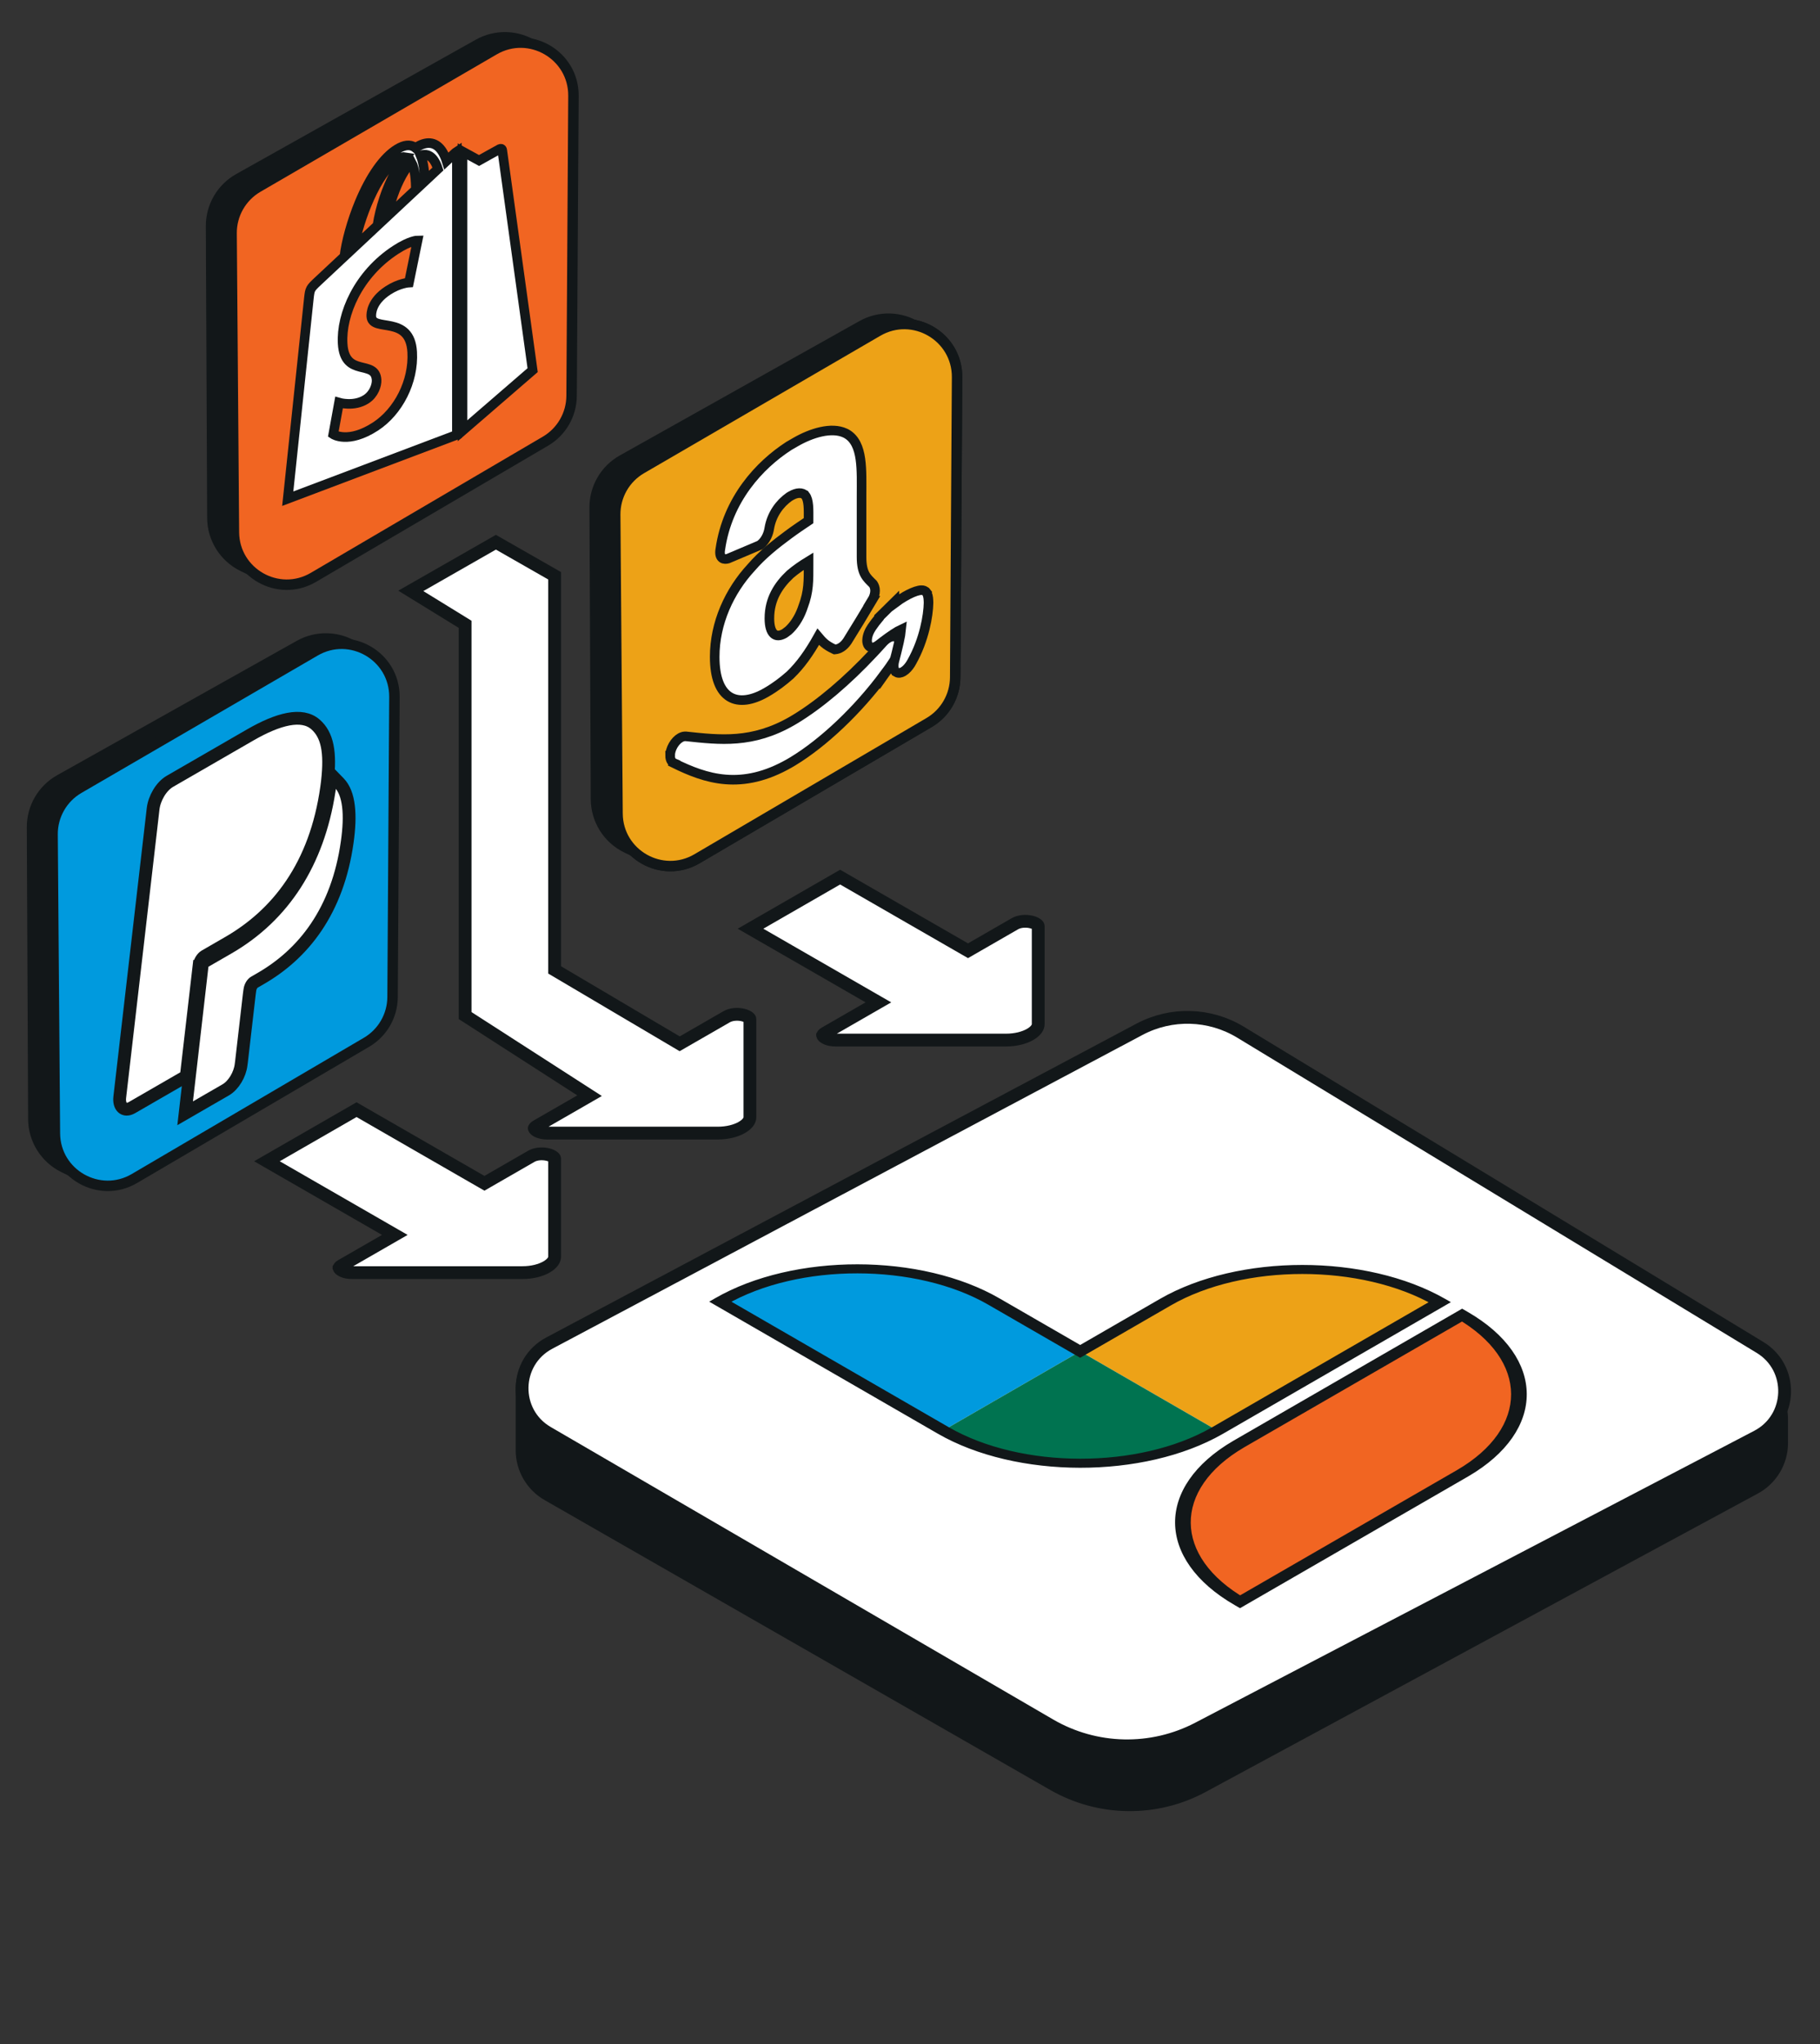 <svg width="187" height="210" viewBox="0 0 187 210" fill="none" xmlns="http://www.w3.org/2000/svg">
<rect x="0" y="0" width="187" height="210" fill="#333333" stroke="none"/>
<path d="M6.204 80.222L30.826 66.418C32.563 65.444 34.694 65.5 36.377 66.563L37.093 67.016C38.667 68.01 39.621 69.741 39.621 71.602L39.621 101.002C39.621 102.892 38.637 104.646 37.025 105.631L13.169 120.21C11.588 121.176 9.623 121.268 7.958 120.455L6.61 119.796C4.755 118.89 3.576 117.01 3.566 114.946L3.432 84.979C3.423 83.007 4.484 81.186 6.204 80.222Z" fill="#121719" stroke="#121719" stroke-width="1.356"/>
<path d="M37.656 107.066L13.81 121.06C10.21 123.172 5.672 120.597 5.64 116.423L5.401 85.719C5.386 83.772 6.415 81.966 8.099 80.987L32.376 66.873C36.005 64.763 40.553 67.398 40.527 71.597L40.335 102.421C40.323 104.334 39.305 106.098 37.656 107.066Z" fill="#009ADE" stroke="#121719" stroke-width="1.074"/>
<path d="M25.691 75.505C28.582 73.836 31.024 73.198 32.414 74.413C33.655 75.493 33.973 77.289 33.65 80.215L33.649 80.222V80.223C33.649 80.224 33.649 80.225 33.649 80.227C33.648 80.23 33.648 80.235 33.647 80.242C33.645 80.254 33.644 80.272 33.641 80.295C33.636 80.34 33.627 80.403 33.619 80.473C33.602 80.609 33.58 80.781 33.562 80.906C33.002 84.89 31.748 88.163 29.954 90.822C28.165 93.473 25.912 95.407 23.459 96.823L21.045 98.217C20.789 98.364 20.503 98.777 20.447 99.262L20.446 99.262L19.21 109.949L19.14 110.553L13.566 113.771C12.725 114.257 12.197 113.641 12.304 112.711L15.732 83.082V83.08C15.858 82.007 16.556 80.779 17.46 80.257L25.691 75.505Z" fill="white" stroke="#121719" stroke-width="1.314"/>
<path d="M34.834 80.403C35.905 81.5 36.069 83.705 35.676 86.497C35.184 89.998 34.08 92.885 32.493 95.236C30.912 97.579 28.924 99.284 26.768 100.528L26.126 100.899C25.944 101.004 25.718 101.315 25.673 101.704L25.672 101.713L25.67 101.722L25.619 102.093L24.812 109.069L24.811 109.077L24.809 109.087L24.769 109.388C24.65 110.363 24.015 111.478 23.19 111.954L19.023 114.36L19.115 113.557L20.731 99.51L20.8 98.905L23.459 97.37C26.341 95.706 28.634 93.493 30.345 90.831C32.057 88.167 33.242 84.963 33.814 81.249L34.066 79.615L34.834 80.403Z" fill="white" stroke="#121719" stroke-width="1.314"/>
<path d="M24.599 18.471L49.221 4.666C50.958 3.692 53.088 3.748 54.772 4.811L55.488 5.264C57.062 6.258 58.016 7.989 58.016 9.85L58.015 39.25C58.015 41.14 57.032 42.894 55.419 43.879L31.564 58.458C29.983 59.424 28.018 59.517 26.353 58.703L25.005 58.044C23.15 57.138 21.971 55.258 21.961 53.194L21.827 23.227C21.818 21.256 22.879 19.435 24.599 18.471Z" fill="#121719" stroke="#121719" stroke-width="1.356"/>
<path d="M56.05 45.315L32.204 59.308C28.604 61.421 24.066 58.846 24.034 54.671L23.795 23.968C23.78 22.02 24.81 20.214 26.493 19.235L50.77 5.121C54.4 3.011 58.948 5.647 58.921 9.845L58.729 40.67C58.717 42.582 57.699 44.347 56.05 45.315Z" fill="#F16522" stroke="#121719" stroke-width="1.074"/>
<g clip-path="url(#clip0_220_51372)">
<path d="M46.733 15.735C46.731 15.737 46.415 16.033 45.88 16.532C45.791 16.249 45.66 15.914 45.472 15.61C44.868 14.627 43.983 14.434 42.913 15.049C42.912 15.05 42.911 15.051 42.91 15.051C42.836 15.094 42.762 15.145 42.688 15.195C42.657 15.17 42.625 15.145 42.591 15.123C42.126 14.816 41.528 14.881 40.812 15.318C39.431 16.162 38.056 18.107 36.94 20.797C36.155 22.69 35.559 24.843 35.389 26.34C33.803 27.823 32.694 28.86 32.67 28.883C31.869 29.635 31.844 29.678 31.739 30.61C31.66 31.315 29.565 51.227 29.565 51.227L46.944 44.663V15.572C46.858 15.628 46.781 15.691 46.733 15.735ZM42.72 19.486C41.801 20.346 40.797 21.285 39.79 22.226C40.073 20.81 40.61 19.253 41.269 18.056C41.515 17.61 41.858 17.073 42.264 16.645C42.647 17.344 42.73 18.6 42.72 19.486ZM40.839 16.364C41.163 16.169 41.436 16.094 41.669 16.136C41.296 16.575 40.935 17.105 40.597 17.72C39.719 19.313 39.047 21.389 38.779 23.171C37.943 23.953 37.125 24.717 36.373 25.421C36.847 22.584 38.707 17.666 40.839 16.364ZM38.151 32.511C38.244 34.164 42.133 32.292 42.352 36.164C42.524 39.211 40.907 42.296 38.577 43.811C35.781 45.629 34.242 44.613 34.242 44.613L34.834 41.36C34.834 41.36 36.383 41.816 37.623 41.009C38.434 40.482 38.723 39.554 38.694 39.033C38.572 36.877 35.405 38.836 35.205 35.293C35.036 32.311 36.788 28.18 40.652 25.667C42.141 24.699 42.903 24.698 42.903 24.698L42.019 29.025C42.019 29.025 41.034 29.076 39.865 29.836C38.152 30.95 38.134 32.208 38.151 32.511ZM43.639 18.628C43.628 17.826 43.545 16.751 43.219 15.968C44.267 15.592 44.783 16.664 45.001 17.354C44.597 17.732 44.137 18.162 43.639 18.628Z" fill="white" stroke="#121719" stroke-width="0.985"/>
<path d="M47.518 44.252L54.727 38.021C54.727 38.021 51.623 15.58 51.603 15.425C51.584 15.271 51.457 15.252 51.353 15.302C51.249 15.351 49.22 16.488 49.22 16.488C49.22 16.488 47.983 15.814 47.518 15.558V44.252Z" fill="white" stroke="#121719" stroke-width="0.985"/>
</g>
<path d="M64.014 47.376L88.636 33.571C90.373 32.597 92.504 32.653 94.187 33.717L94.903 34.169C96.477 35.163 97.431 36.895 97.431 38.756L97.431 68.156C97.431 70.046 96.447 71.799 94.835 72.785L70.979 87.363C69.398 88.329 67.433 88.422 65.769 87.608L64.42 86.95C62.566 86.043 61.386 84.164 61.377 82.1L61.242 52.132C61.233 50.161 62.294 48.34 64.014 47.376Z" fill="#121719" stroke="#121719" stroke-width="1.356"/>
<path d="M95.466 74.22L71.62 88.213C68.02 90.326 63.482 87.751 63.45 83.576L63.211 52.873C63.196 50.925 64.225 49.119 65.909 48.141L90.186 34.026C93.815 31.916 98.363 34.552 98.337 38.75L98.145 69.575C98.133 71.487 97.115 73.252 95.466 74.22Z" fill="#EDA217" stroke="#121719" stroke-width="1.074"/>
<path d="M95.466 74.22L71.62 88.213C68.02 90.326 63.482 87.751 63.45 83.576L63.211 52.873C63.196 50.925 64.225 49.119 65.909 48.141L90.186 34.026C93.815 31.916 98.363 34.552 98.337 38.75L98.145 69.575C98.133 71.487 97.115 73.252 95.466 74.22Z" fill="#EDA217" stroke="#121719" stroke-width="1.074"/>
<g clip-path="url(#clip1_220_51372)">
<path d="M92.468 66.248C92.468 66.719 92.258 67.26 91.971 67.694C91.623 68.239 91.255 68.759 90.892 69.239L90.882 69.253L90.882 69.252C88.135 72.961 84.605 76.299 81.469 78.2L81.469 78.2C81.369 78.261 81.27 78.32 81.173 78.376L81.172 78.376C76.195 81.248 72.519 80.004 69.258 78.4L69.259 78.398C69.025 78.298 68.852 78.036 68.852 77.621L68.853 77.621C68.852 77.296 68.963 76.908 69.163 76.562C69.362 76.219 69.629 75.943 69.897 75.788C70.052 75.699 70.2 75.653 70.337 75.641L70.471 75.639L70.481 75.64C73.969 76.013 77.308 76.412 81.386 74.056C81.485 73.999 81.577 73.945 81.668 73.889L81.671 73.888C84.242 72.332 87.032 69.954 89.706 67.097L89.845 66.948L90.097 66.677L90.289 66.468L90.706 66.008C90.879 65.811 91.067 65.651 91.254 65.545C91.879 65.184 92.456 65.419 92.468 66.24V66.248Z" fill="white" stroke="#121719" stroke-width="0.985"/>
<path d="M91.93 61.958C92.283 61.693 92.627 61.465 92.947 61.28L92.948 61.28C93.508 60.958 94.019 60.733 94.422 60.652L94.589 60.627L94.6 60.626L94.611 60.626C94.727 60.623 94.912 60.609 95.091 60.747L95.103 60.755L95.114 60.767L95.139 60.793L95.162 60.823L95.161 60.824C95.32 61.032 95.385 61.332 95.397 61.704L95.404 61.901V61.928C95.385 63.218 94.959 65.726 93.69 67.977L93.553 68.214L93.54 68.233C93.359 68.51 93.114 68.806 92.805 68.99L92.793 68.997C92.571 69.125 92.313 69.178 92.114 69.06V69.059C91.908 68.937 91.819 68.657 91.826 68.375C91.827 68.217 91.85 68.049 91.897 67.876L92.117 67.022C92.197 66.701 92.281 66.356 92.356 66.016V66.014C92.48 65.463 92.567 64.965 92.596 64.658C92.505 64.7 92.393 64.757 92.266 64.831C91.968 65.003 91.615 65.242 91.269 65.487C90.826 65.821 90.523 66.029 90.304 66.214L90.297 66.219L90.276 66.235L90.247 66.26L90.216 66.28L90.195 66.294L90.195 66.291C90.153 66.32 90.116 66.347 90.085 66.366C89.883 66.482 89.638 66.557 89.425 66.467C89.205 66.374 89.082 66.099 89.089 65.778V65.777C89.102 65.253 89.344 64.781 89.572 64.438L89.581 64.425C89.808 64.093 90.052 63.769 90.315 63.46V63.405L90.602 63.124L90.824 62.909L90.831 62.899L90.886 62.844L91.379 62.358L91.926 61.82L91.93 61.958Z" fill="white" stroke="#121719" stroke-width="0.985"/>
<path d="M81.744 45.409C83.341 44.487 85.427 43.826 86.84 44.489L86.975 44.557L86.977 44.559C87.853 45.055 88.237 46.007 88.402 47.154C88.565 48.279 88.521 49.637 88.521 50.935V57.223C88.521 58.099 88.664 58.626 88.869 59.006C89.081 59.398 89.361 59.645 89.684 59.967L89.699 59.982L89.711 59.999C89.819 60.156 89.91 60.381 89.91 60.676C89.911 60.98 89.813 61.343 89.581 61.716L89.582 61.716C88.954 62.785 87.759 64.738 87.074 65.837L87.053 65.868C86.667 66.441 86.206 66.674 85.831 66.708L85.765 66.714L85.712 66.689C84.79 66.264 84.486 65.897 84.071 65.407C83.113 67.114 82.239 68.32 81.199 69.325L81.185 69.34L81.171 69.351C80.463 69.976 79.688 70.573 78.739 71.121C77.282 71.962 75.945 72.171 74.973 71.583C74.001 70.995 73.433 69.634 73.433 67.471C73.433 64.003 74.943 60.717 77.194 58.287C78.338 56.96 79.701 55.889 81.003 54.925C81.719 54.394 82.437 53.912 83.077 53.484L83.078 53.379L83.079 52.628C83.078 52.384 83.071 52.147 83.051 51.922C83.011 51.476 82.921 51.124 82.744 50.897L82.743 50.897C82.44 50.549 81.86 50.59 81.292 50.917L81.09 51.034C80.107 51.729 79.278 52.857 79.042 54.273C78.971 54.747 78.725 55.483 78.132 55.948L78.067 55.999L78.001 56.028L74.827 57.371L74.801 57.382L74.774 57.389C74.622 57.431 74.388 57.462 74.209 57.331C74.009 57.185 73.928 56.872 74.013 56.403C74.377 53.876 75.375 51.707 76.676 49.924C77.971 48.15 79.542 46.789 81.038 45.818L81.05 45.81L81.744 45.409ZM83.078 57.648C82.399 58.062 81.747 58.512 81.177 59.001C80.552 59.588 80.029 60.232 79.662 60.949C79.297 61.66 79.053 62.505 79.053 63.527C79.053 64.325 79.222 64.845 79.49 65.096C79.749 65.339 80.118 65.353 80.61 65.069C80.652 65.045 80.703 65.007 80.78 64.946C80.813 64.919 80.86 64.882 80.903 64.849C80.924 64.833 80.949 64.818 80.977 64.799C81.537 64.306 82.076 63.528 82.425 62.575L82.499 62.36L82.507 62.34C83.121 60.721 83.075 59.632 83.078 57.985V57.648Z" fill="white" stroke="#121719" stroke-width="0.985"/>
</g>
<path d="M108.24 183.3L56.285 153.523C54.65 152.586 53.642 150.847 53.642 148.963L53.642 142.747C53.642 140.771 54.751 138.962 56.512 138.065L117.912 106.775C119.522 105.955 121.441 106.019 122.992 106.946L180.497 141.282C182.086 142.231 183.058 143.944 183.058 145.794L183.058 148.218C183.058 150.148 182 151.924 180.301 152.841L123.575 183.492C118.774 186.086 112.974 186.013 108.24 183.3Z" fill="#121719" stroke="#121719" stroke-width="1.314"/>
<path d="M127.459 106.028L180.835 138.408C184.336 140.532 184.171 145.666 180.541 147.56L123.104 177.546C118.305 180.051 112.556 179.919 107.877 177.196L56.255 147.153C52.694 145.081 52.794 139.904 56.431 137.97L117.073 105.734C120.345 103.994 124.291 104.106 127.459 106.028Z" fill="white" stroke="#121719" stroke-width="1.314"/>
<path d="M127.41 164.539C119.652 160.06 119.559 152.829 127.286 148.332L150.228 135.087C157.986 139.566 158.017 146.833 150.289 151.33L127.41 164.539Z" fill="#F16522"/>
<path d="M119.74 133.762L110.986 138.816L125.083 146.955L147.934 133.762C140.116 129.283 127.498 129.283 119.74 133.762Z" fill="#EDA217"/>
<path d="M102.171 133.727C94.413 129.213 81.795 129.213 74.037 133.692L74.007 133.709L96.919 146.938L110.986 138.816L102.171 133.727Z" fill="#009ADE"/>
<path d="M96.918 146.938C104.676 151.417 117.264 151.434 125.053 146.973L125.083 146.955L110.986 138.816L96.918 146.938Z" fill="#007350"/>
<path d="M150.229 135.086L150.798 134.758L150.229 134.429L149.66 134.758L150.229 135.086ZM150.288 151.33L150.857 151.658L150.859 151.657L150.288 151.33ZM127.409 164.539L126.841 164.867L127.409 165.196L127.978 164.867L127.409 164.539ZM127.287 148.332L126.718 148.004L126.716 148.005L127.287 148.332ZM74.007 133.709L73.438 133.381L72.869 133.709L73.438 134.038L74.007 133.709ZM102.171 133.727L101.6 134.054L101.602 134.056L102.171 133.727ZM110.985 138.816L110.417 139.144L110.985 139.473L111.554 139.144L110.985 138.816ZM119.74 133.762L119.171 133.433L119.171 133.433L119.74 133.762ZM147.934 133.762L148.503 134.09L149.075 133.76L148.501 133.432L147.934 133.762ZM125.052 146.973L125.619 147.302L125.621 147.301L125.052 146.973ZM150.229 135.086L149.66 135.415C157.105 139.713 157.132 146.688 149.717 151.002L150.288 151.33L150.859 151.657C158.899 146.979 158.869 139.418 150.798 134.758L150.229 135.086ZM150.288 151.33L149.719 151.001L126.841 164.21L127.409 164.539L127.978 164.867L150.857 151.658L150.288 151.33ZM127.409 164.539L127.978 164.21C120.53 159.91 120.446 152.972 127.858 148.659L127.287 148.332L126.716 148.005C118.672 152.685 118.773 160.209 126.841 164.867L127.409 164.539ZM127.287 148.332L127.856 148.66L150.798 135.415L150.229 135.086L149.66 134.758L126.718 148.004L127.287 148.332ZM96.918 146.938L97.487 146.609L74.576 133.381L74.007 133.709L73.438 134.038L96.35 147.266L96.918 146.938ZM74.007 133.709L74.576 134.038L74.605 134.021L74.036 133.692L73.468 133.364L73.438 133.381L74.007 133.709ZM74.036 133.692L74.605 134.021C82.049 129.723 94.156 129.723 101.6 134.054L102.171 133.727L102.742 133.4C94.67 128.703 81.54 128.703 73.468 133.364L74.036 133.692ZM102.171 133.727L101.602 134.056L110.417 139.144L110.985 138.816L111.554 138.487L102.74 133.399L102.171 133.727ZM110.985 138.816L111.554 139.144L120.308 134.09L119.74 133.762L119.171 133.433L110.417 138.487L110.985 138.816ZM119.74 133.762L120.308 134.09C127.751 129.793 139.862 129.791 147.368 134.091L147.934 133.762L148.501 133.432C140.37 128.774 127.244 128.772 119.171 133.433L119.74 133.762ZM147.934 133.762L147.366 133.433L124.484 146.644L125.052 146.973L125.621 147.301L148.503 134.09L147.934 133.762ZM125.052 146.973L124.486 146.643C117.012 150.924 104.932 150.907 97.487 146.609L96.918 146.938L96.35 147.266C104.42 151.926 117.516 151.944 125.619 147.302L125.052 146.973Z" fill="#121719"/>
<path d="M49.446 121.362L49.774 121.551L50.101 121.362L54.596 118.774C55.044 118.517 55.707 118.46 56.273 118.596C56.55 118.662 56.755 118.764 56.876 118.863C56.992 118.959 56.986 119.011 56.986 119.012V129.103C56.986 129.397 56.773 129.791 56.155 130.146C55.554 130.492 54.681 130.726 53.682 130.727H36.155C35.392 130.727 34.979 130.457 34.863 130.296C34.839 130.262 34.833 130.243 34.831 130.237C34.831 130.235 34.831 130.235 34.831 130.233C34.833 130.229 34.864 130.135 35.081 130.01L39.577 127.422L40.566 126.853L39.577 126.283L27.427 119.287L36.634 113.986L49.446 121.362Z" fill="white" stroke="#121719" stroke-width="1.314"/>
<path d="M99.133 97.474L99.461 97.663L99.788 97.474L104.283 94.886C104.73 94.629 105.394 94.572 105.96 94.708C106.237 94.774 106.442 94.876 106.562 94.975C106.678 95.071 106.673 95.123 106.673 95.124V105.215C106.673 105.509 106.46 105.903 105.842 106.259C105.241 106.604 104.368 106.839 103.369 106.839H85.842C85.079 106.839 84.665 106.569 84.55 106.408C84.525 106.375 84.519 106.355 84.518 106.349C84.518 106.347 84.518 106.348 84.518 106.345C84.52 106.341 84.551 106.247 84.768 106.122L89.263 103.534L90.253 102.965L89.263 102.395L77.114 95.399L86.321 90.098L99.133 97.474Z" fill="white" stroke="#121719" stroke-width="1.314"/>
<path d="M47.789 64.131L47.477 63.938L42.208 60.696L50.953 55.698L56.986 59.145V99.631L57.309 99.821L69.505 107.026L69.835 107.221L70.167 107.03L74.662 104.442C75.11 104.185 75.772 104.127 76.338 104.263C76.616 104.33 76.82 104.433 76.941 104.532C77.057 104.627 77.052 104.679 77.052 104.679V114.77C77.052 115.065 76.839 115.458 76.221 115.814C75.621 116.16 74.747 116.394 73.747 116.394H56.221C55.459 116.394 55.044 116.126 54.928 115.965C54.904 115.931 54.898 115.91 54.897 115.905C54.896 115.903 54.897 115.903 54.898 115.901C54.9 115.894 54.933 115.801 55.148 115.677L59.643 113.09L60.577 112.552L59.67 111.968L47.789 104.32V64.131Z" fill="white" stroke="#121719" stroke-width="1.314"/>
<defs>
<clipPath id="clip0_220_51372">
<rect width="37.928" height="38.842" fill="white" transform="matrix(0.866 -0.5 0 1 26.709 19.303)"/>
</clipPath>
<clipPath id="clip1_220_51372">
<rect width="49.093" height="52.366" fill="white" transform="matrix(0.866 -0.5 0 1 60.869 47.598)"/>
</clipPath>
</defs>
</svg>
